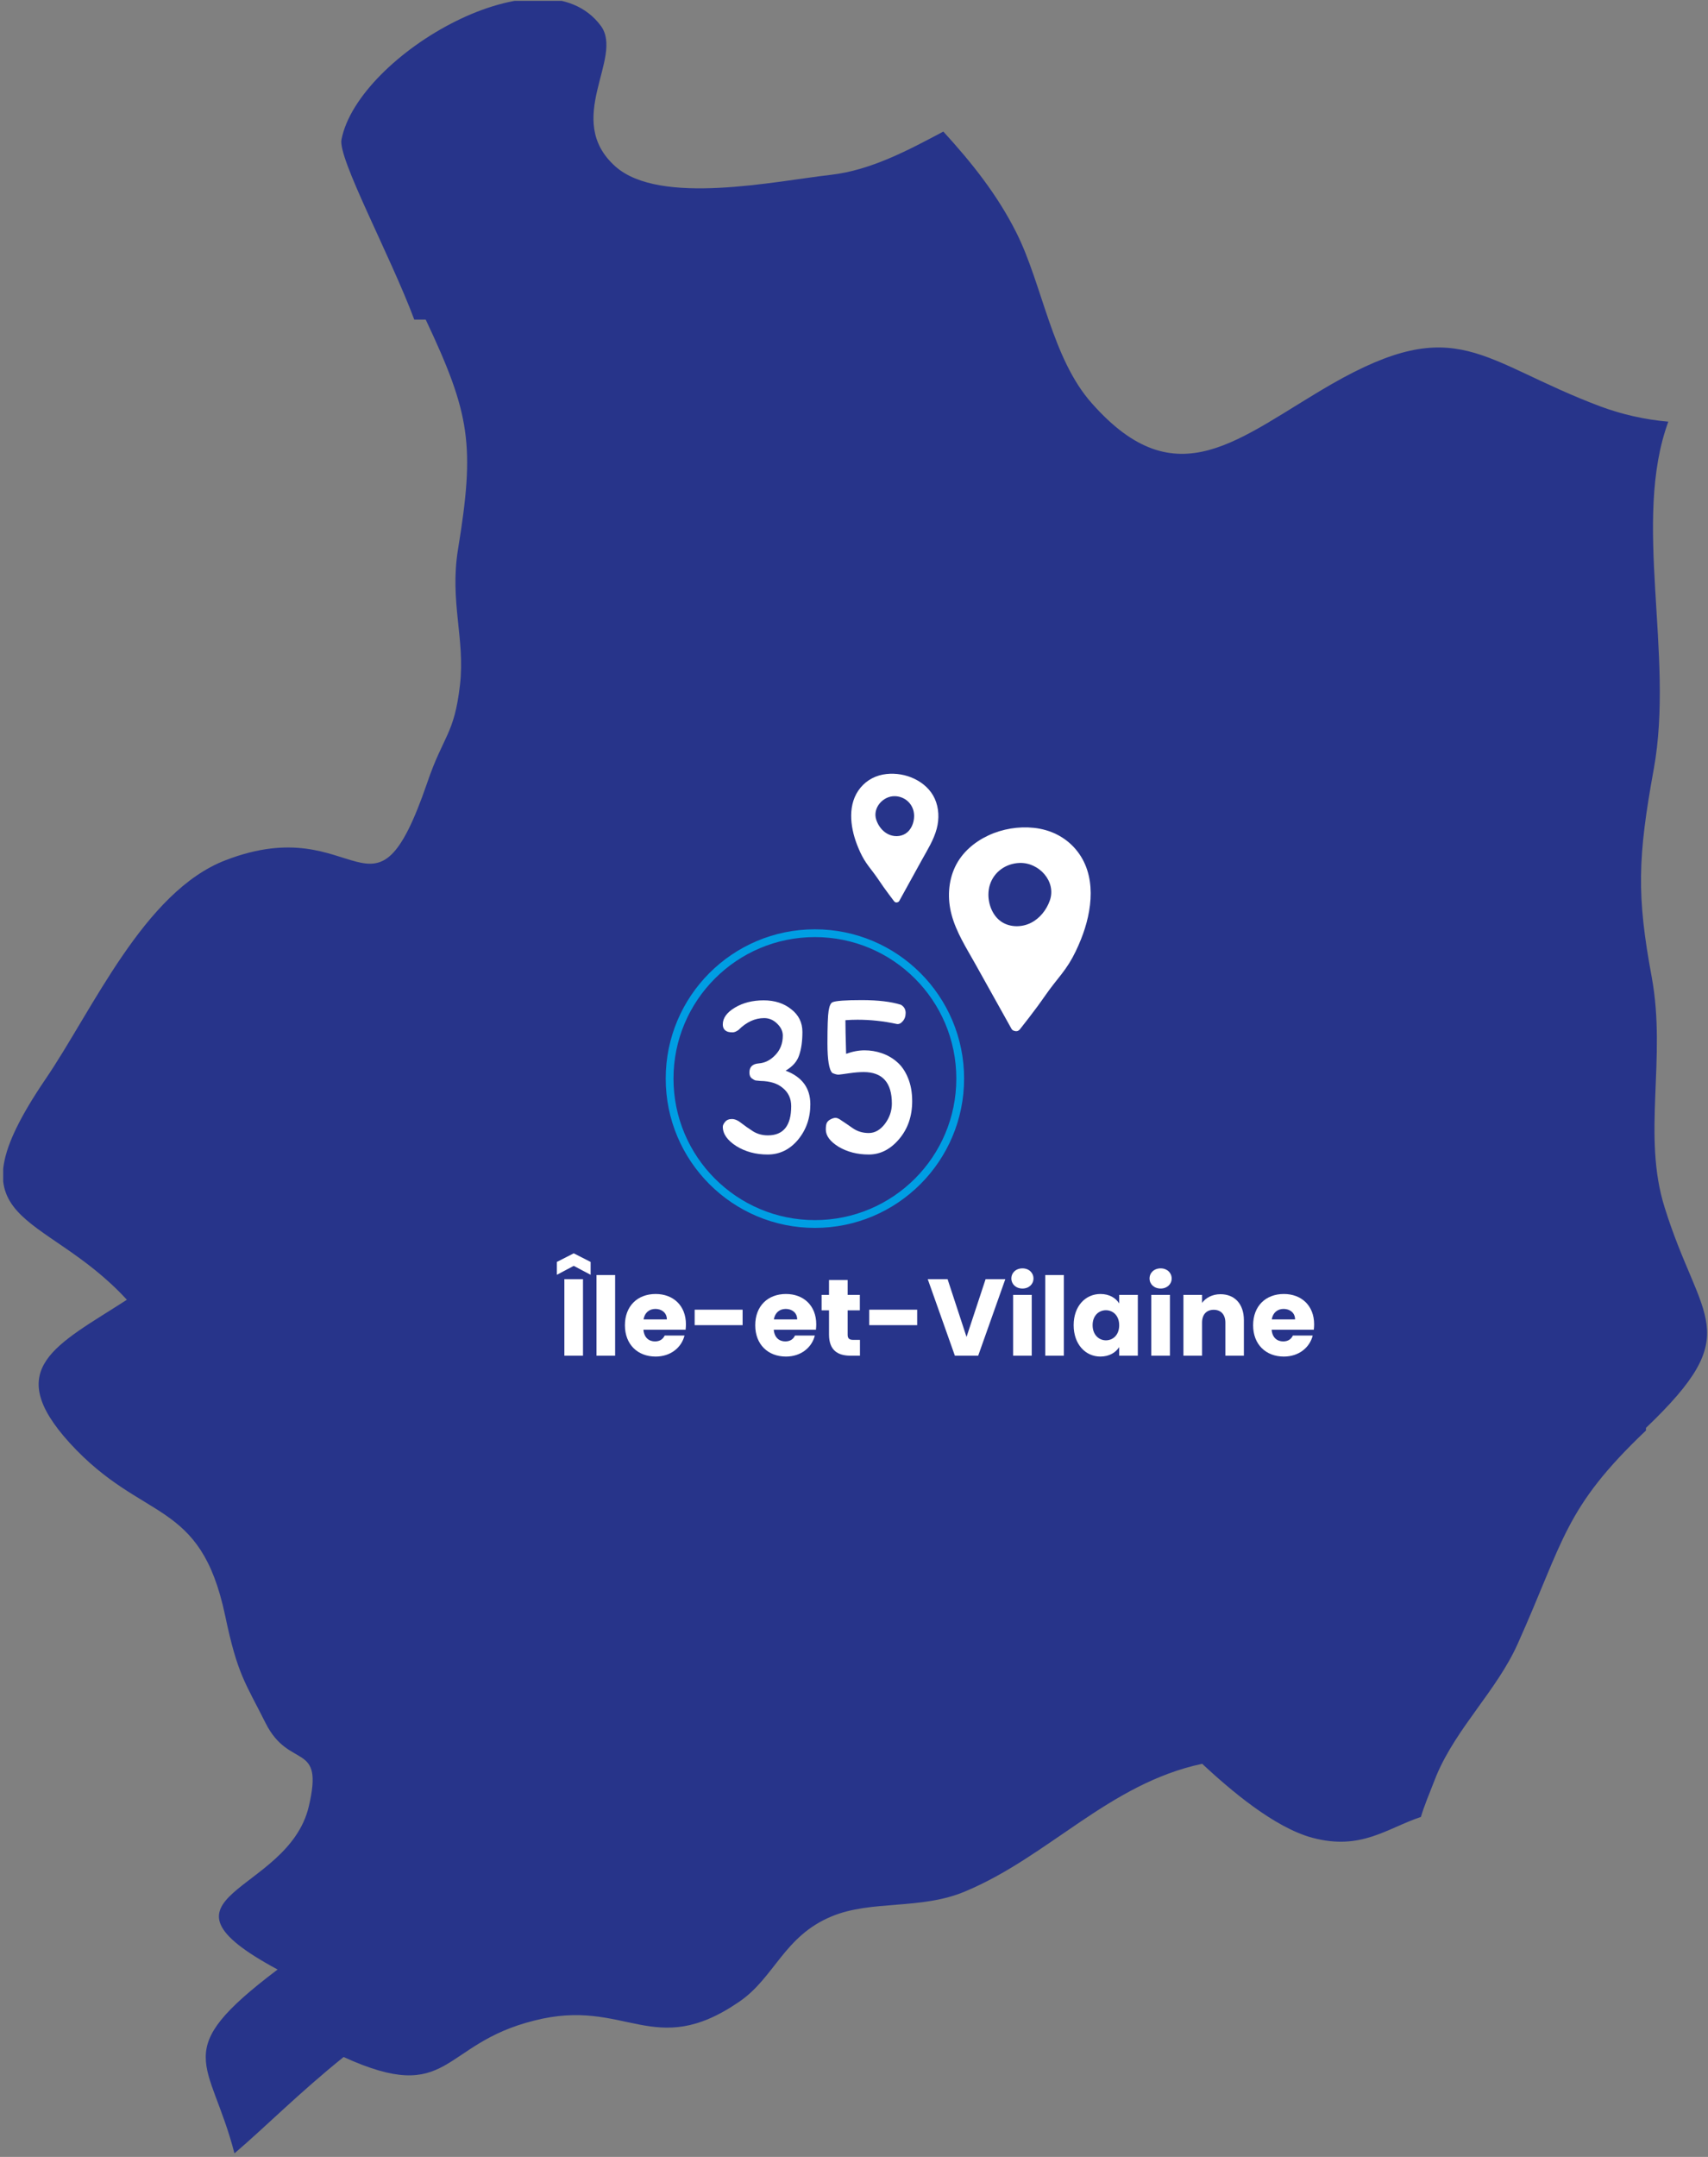<svg width="439" height="554" viewBox="0 0 439 554" fill="none" xmlns="http://www.w3.org/2000/svg">
<rect x="0" y="0" width="439" height="554" fill="#808080" stroke="none"/>
<g clip-path="url(#clip0_2032_48414)">
<path d="M423.058 367.415C401.952 387.481 402.086 395.507 390.064 422.261C384.721 434.166 374.435 443.664 369.226 455.97C367.222 461.054 365.887 464.264 365.219 466.672C356.402 469.615 349.857 475.367 337.301 472.023C327.416 469.347 316.196 459.716 308.983 453.027C285.072 458.111 269.577 476.838 248.071 485.801C236.717 490.616 224.027 487.941 213.742 492.222C201.453 497.305 199.048 508.006 189.965 514.16C167.925 529.276 160.845 512.956 137.336 518.975C113.025 524.995 115.963 540.913 88.313 528.339C76.692 537.703 68.41 546.13 60.262 553.086C53.983 528.741 43.164 527.135 71.349 505.866C35.55 486.603 74.02 486.603 79.363 463.996C83.371 447.008 74.421 454.766 68.276 442.593C63.067 432.159 61.063 430.287 57.857 414.903C51.446 384.672 36.752 391.226 17.918 370.626C0.419 351.363 14.578 345.477 32.611 333.839C11.105 310.43 -14.141 315.246 11.639 277.255C23.795 259.464 37.019 228.965 57.991 220.939C92.32 207.696 95.793 241.807 109.819 201.007C113.96 188.834 116.765 188.7 118.234 175.859C119.57 164.087 115.563 154.589 117.7 141.212C122.108 114.325 120.906 106.433 109.418 82.087C108.349 82.087 107.414 82.087 106.479 82.087C100.335 65.633 86.71 40.485 87.778 35.803C92.053 13.998 139.473 -13.558 154.434 6.641C160.445 14.801 144.682 30.719 158.174 42.759C169.661 52.925 199.316 46.504 213.608 44.899C223.894 43.695 233.378 38.612 242.461 33.796C249.674 41.688 256.353 49.982 261.295 59.881C267.974 73.258 270.379 92.119 280.664 103.623C302.571 128.371 318.333 112.452 342.243 98.674C374.703 80.08 380.446 92.788 411.436 104.426C416.913 106.433 422.657 107.77 428.801 108.305C419.451 133.721 430.404 168.1 425.061 197.529C420.92 220.27 420.653 230.035 424.527 250.903C428.401 271.904 421.989 291.568 427.866 310.162C437.083 339.725 448.972 341.999 423.058 366.747V367.415Z" fill="#27348A"/>
</g>
<g clip-path="url(#clip1_2032_48414)">
<path d="M276.5 218.157C273.76 214.928 269.956 213.081 265.749 212.632C261.792 212.209 257.646 212.892 254.029 214.582C250.39 216.283 247.209 218.997 245.477 222.664C243.684 226.461 243.499 230.849 244.56 234.863C245.761 239.43 248.426 243.558 250.71 247.642C253.189 252.084 255.668 256.526 258.147 260.963L259.988 264.262C260.156 264.56 260.46 264.738 260.791 264.803C261.215 264.944 261.693 264.868 262.07 264.446C262.087 264.43 262.098 264.419 262.114 264.402C262.119 264.392 262.13 264.386 262.136 264.381C263.655 262.458 265.163 260.518 266.617 258.547C268.033 256.629 269.345 254.63 270.826 252.761C272.203 251.022 273.613 249.316 274.794 247.431C276.009 245.486 276.996 243.368 277.847 241.245C280.784 233.91 281.994 224.636 276.494 218.152L276.5 218.157ZM269.832 231.293C268.974 233.715 267.264 235.887 264.959 237.041C262.655 238.195 259.751 238.216 257.565 236.862C255.27 235.437 254.047 232.534 254.047 229.787C254.05 228.899 254.173 228.032 254.432 227.231C255.51 223.883 258.585 221.759 262.071 221.646C267.096 221.483 271.552 226.44 269.832 231.288L269.832 231.293Z" fill="white"/>
</g>
<g clip-path="url(#clip2_2032_48414)">
<path d="M221.188 202.294C222.889 200.255 225.239 199.088 227.83 198.805C230.267 198.538 232.816 198.969 235.033 200.036C237.265 201.11 239.209 202.825 240.257 205.141C241.342 207.539 241.436 210.31 240.763 212.846C240.003 215.73 238.343 218.337 236.918 220.916C235.371 223.722 233.824 226.527 232.278 229.329L231.129 231.413C231.024 231.601 230.836 231.714 230.632 231.755C230.371 231.844 230.077 231.796 229.847 231.529C229.837 231.519 229.83 231.512 229.82 231.502C229.817 231.495 229.81 231.492 229.807 231.488C228.881 230.274 227.962 229.049 227.077 227.803C226.215 226.592 225.417 225.33 224.514 224.15C223.675 223.051 222.816 221.974 222.098 220.783C221.36 219.555 220.762 218.217 220.249 216.876C218.476 212.243 217.776 206.386 221.192 202.291L221.188 202.294ZM225.229 210.591C225.745 212.12 226.787 213.492 228.2 214.221C229.612 214.95 231.399 214.963 232.751 214.108C234.17 213.208 234.937 211.374 234.95 209.64C234.952 209.079 234.88 208.531 234.725 208.025C234.077 205.911 232.195 204.569 230.051 204.498C226.959 204.395 224.193 207.525 225.229 210.587L225.229 210.591Z" fill="white"/>
</g>
<path fill-rule="evenodd" clip-rule="evenodd" d="M209.452 313.381C229.525 313.381 245.798 297.108 245.798 277.035C245.798 256.962 229.525 240.689 209.452 240.689C189.379 240.689 173.106 256.962 173.106 277.035C173.106 297.108 189.379 313.381 209.452 313.381ZM209.452 315.381C230.63 315.381 247.798 298.213 247.798 277.035C247.798 255.857 230.63 238.689 209.452 238.689C188.274 238.689 171.106 255.857 171.106 277.035C171.106 298.213 188.274 315.381 209.452 315.381Z" fill="#009EE3"/>
<path d="M145.057 348.205V328.549H149.845V348.205H145.057ZM151.805 324.125V327.429L147.465 325.133L143.125 327.429V324.125L147.465 321.913L151.805 324.125Z" fill="white"/>
<path d="M153.315 348.205V327.485H158.103V348.205H153.315Z" fill="white"/>
<path d="M168.461 336.193C166.893 336.193 165.689 337.145 165.409 338.881H171.401C171.401 337.173 170.057 336.193 168.461 336.193ZM175.937 343.025C175.181 346.077 172.409 348.429 168.517 348.429C163.925 348.429 160.621 345.349 160.621 340.393C160.621 335.437 163.869 332.357 168.517 332.357C173.081 332.357 176.301 335.381 176.301 340.141C176.301 340.589 176.273 341.065 176.217 341.541H165.381C165.549 343.585 166.809 344.537 168.349 344.537C169.693 344.537 170.449 343.865 170.841 343.025H175.937Z" fill="white"/>
<path d="M178.547 340.365V336.389H190.867V340.365H178.547Z" fill="white"/>
<path d="M201.957 336.193C200.389 336.193 199.185 337.145 198.905 338.881H204.897C204.897 337.173 203.553 336.193 201.957 336.193ZM209.433 343.025C208.677 346.077 205.905 348.429 202.013 348.429C197.421 348.429 194.117 345.349 194.117 340.393C194.117 335.437 197.365 332.357 202.013 332.357C206.577 332.357 209.797 335.381 209.797 340.141C209.797 340.589 209.769 341.065 209.713 341.541H198.877C199.045 343.585 200.305 344.537 201.845 344.537C203.189 344.537 203.945 343.865 204.337 343.025H209.433Z" fill="white"/>
<path d="M213.079 342.773V336.557H211.175V332.581H213.079V328.773H217.867V332.581H221.003V336.557H217.867V342.829C217.867 343.753 218.259 344.145 219.323 344.145H221.031V348.205H218.595C215.347 348.205 213.079 346.833 213.079 342.773Z" fill="white"/>
<path d="M223.418 340.365V336.389H235.738V340.365H223.418Z" fill="white"/>
<path d="M248.424 343.389L253.324 328.549H258.392L251.42 348.205H245.428L238.456 328.549H243.552L248.424 343.389Z" fill="white"/>
<path d="M260.393 348.205V332.581H265.181V348.205H260.393ZM262.801 330.957C261.093 330.957 259.945 329.809 259.945 328.381C259.945 326.925 261.093 325.777 262.801 325.777C264.481 325.777 265.629 326.925 265.629 328.381C265.629 329.809 264.481 330.957 262.801 330.957Z" fill="white"/>
<path d="M268.651 348.205V327.485H273.439V348.205H268.651Z" fill="white"/>
<path d="M275.957 340.365C275.957 335.437 279.009 332.357 282.845 332.357C285.169 332.357 286.821 333.421 287.661 334.793V332.581H292.449V348.205H287.661V345.993C286.793 347.365 285.141 348.429 282.817 348.429C279.009 348.429 275.957 345.293 275.957 340.365ZM287.661 340.393C287.661 337.901 286.065 336.529 284.245 336.529C282.453 336.529 280.829 337.873 280.829 340.365C280.829 342.857 282.453 344.257 284.245 344.257C286.065 344.257 287.661 342.885 287.661 340.393Z" fill="white"/>
<path d="M295.912 348.205V332.581H300.7V348.205H295.912ZM298.32 330.957C296.612 330.957 295.464 329.809 295.464 328.381C295.464 326.925 296.612 325.777 298.32 325.777C300 325.777 301.148 326.925 301.148 328.381C301.148 329.809 300 330.957 298.32 330.957Z" fill="white"/>
<path d="M314.95 348.205V339.721C314.95 337.593 313.774 336.417 311.954 336.417C310.134 336.417 308.958 337.593 308.958 339.721V348.205H304.17V332.581H308.958V334.653C309.91 333.337 311.59 332.413 313.69 332.413C317.302 332.413 319.71 334.877 319.71 339.077V348.205H314.95Z" fill="white"/>
<path d="M329.925 336.193C328.357 336.193 327.153 337.145 326.873 338.881H332.865C332.865 337.173 331.521 336.193 329.925 336.193ZM337.401 343.025C336.645 346.077 333.873 348.429 329.981 348.429C325.389 348.429 322.085 345.349 322.085 340.393C322.085 335.437 325.333 332.357 329.981 332.357C334.545 332.357 337.765 335.381 337.765 340.141C337.765 340.589 337.737 341.065 337.681 341.541H326.845C327.013 343.585 328.273 344.537 329.813 344.537C331.157 344.537 331.913 343.865 332.305 343.025H337.401Z" fill="white"/>
<path d="M196.399 261.495C194.039 261.495 191.839 262.515 189.799 264.555C189.239 264.955 188.739 265.155 188.299 265.155C187.859 265.155 187.479 265.115 187.159 265.035C186.239 264.755 185.779 264.115 185.779 263.115C185.779 261.475 186.819 260.035 188.899 258.795C190.979 257.555 193.439 256.935 196.279 256.935C199.119 256.935 201.479 257.695 203.359 259.215C205.279 260.695 206.239 262.635 206.239 265.035C206.239 267.435 205.959 269.435 205.399 271.035C204.879 272.635 203.719 273.955 201.919 274.995C206.159 276.595 208.279 279.475 208.279 283.635C208.279 287.155 207.219 290.195 205.099 292.755C202.979 295.275 200.379 296.535 197.299 296.535C194.259 296.535 191.579 295.815 189.259 294.375C186.939 292.895 185.779 291.235 185.779 289.395C185.779 289.035 185.979 288.615 186.379 288.135C186.779 287.655 187.359 287.415 188.119 287.415C188.879 287.415 189.699 287.775 190.579 288.495C191.459 289.175 192.459 289.875 193.579 290.595C194.699 291.275 195.959 291.615 197.359 291.615C201.359 291.615 203.359 289.115 203.359 284.115C203.359 282.195 202.659 280.655 201.259 279.495C199.899 278.295 197.959 277.675 195.439 277.635C194.919 277.595 194.519 277.555 194.239 277.515C193.999 277.475 193.659 277.295 193.219 276.975C192.819 276.655 192.619 276.155 192.619 275.475C192.619 274.035 193.419 273.255 195.019 273.135C196.619 273.015 198.039 272.295 199.279 270.975C200.559 269.655 201.199 267.995 201.199 265.995C201.199 264.875 200.719 263.855 199.759 262.935C198.799 261.975 197.679 261.495 196.399 261.495Z" fill="white"/>
<path d="M217.474 270.675C219.114 270.075 220.694 269.775 222.214 269.775C223.734 269.775 225.194 270.015 226.594 270.495C228.034 270.975 229.334 271.715 230.494 272.715C231.694 273.715 232.654 275.095 233.374 276.855C234.094 278.575 234.454 280.575 234.454 282.855C234.454 286.695 233.334 289.935 231.094 292.575C228.854 295.215 226.254 296.535 223.294 296.535C220.374 296.535 217.794 295.875 215.554 294.555C213.354 293.195 212.254 291.715 212.254 290.115C212.254 289.355 212.334 288.795 212.494 288.435C212.694 288.035 213.034 287.715 213.514 287.475C213.994 287.235 214.414 287.115 214.774 287.115C215.174 287.115 215.694 287.355 216.334 287.835C217.014 288.275 217.954 288.915 219.154 289.755C220.354 290.595 221.734 291.015 223.294 291.015C224.854 291.015 226.234 290.235 227.434 288.675C228.634 287.075 229.234 285.335 229.234 283.455C229.234 278.055 226.814 275.355 221.974 275.355C220.934 275.355 219.714 275.455 218.314 275.655C216.954 275.855 216.054 275.975 215.614 276.015C215.214 276.055 214.654 275.915 213.934 275.595C213.094 274.795 212.674 272.255 212.674 267.975C212.674 263.655 212.774 260.875 212.974 259.635C213.174 258.355 213.514 257.615 213.994 257.415C214.834 257.055 217.334 256.875 221.494 256.875C225.694 256.875 229.054 257.275 231.574 258.075C232.374 258.555 232.774 259.255 232.774 260.175C232.774 261.055 232.514 261.775 231.994 262.335C231.514 262.895 230.994 263.115 230.434 262.995C227.114 262.275 223.774 261.915 220.414 261.915C219.374 261.915 218.334 261.955 217.294 262.035C217.294 263.595 217.354 266.475 217.474 270.675Z" fill="white"/>
<defs>
<clipPath id="clip0_2032_48414">
<rect width="438" height="553" fill="white" transform="translate(0.819 0.22)"/>
</clipPath>
<clipPath id="clip1_2032_48414">
<rect width="36.421" height="52.373" fill="white" transform="matrix(1 0 -0.004 1 243.978 212.507)"/>
</clipPath>
<clipPath id="clip2_2032_48414">
<rect width="22.413" height="33.077" fill="white" transform="matrix(-1 0 -0.004 1 241.229 198.725)"/>
</clipPath>
</defs>
</svg>

